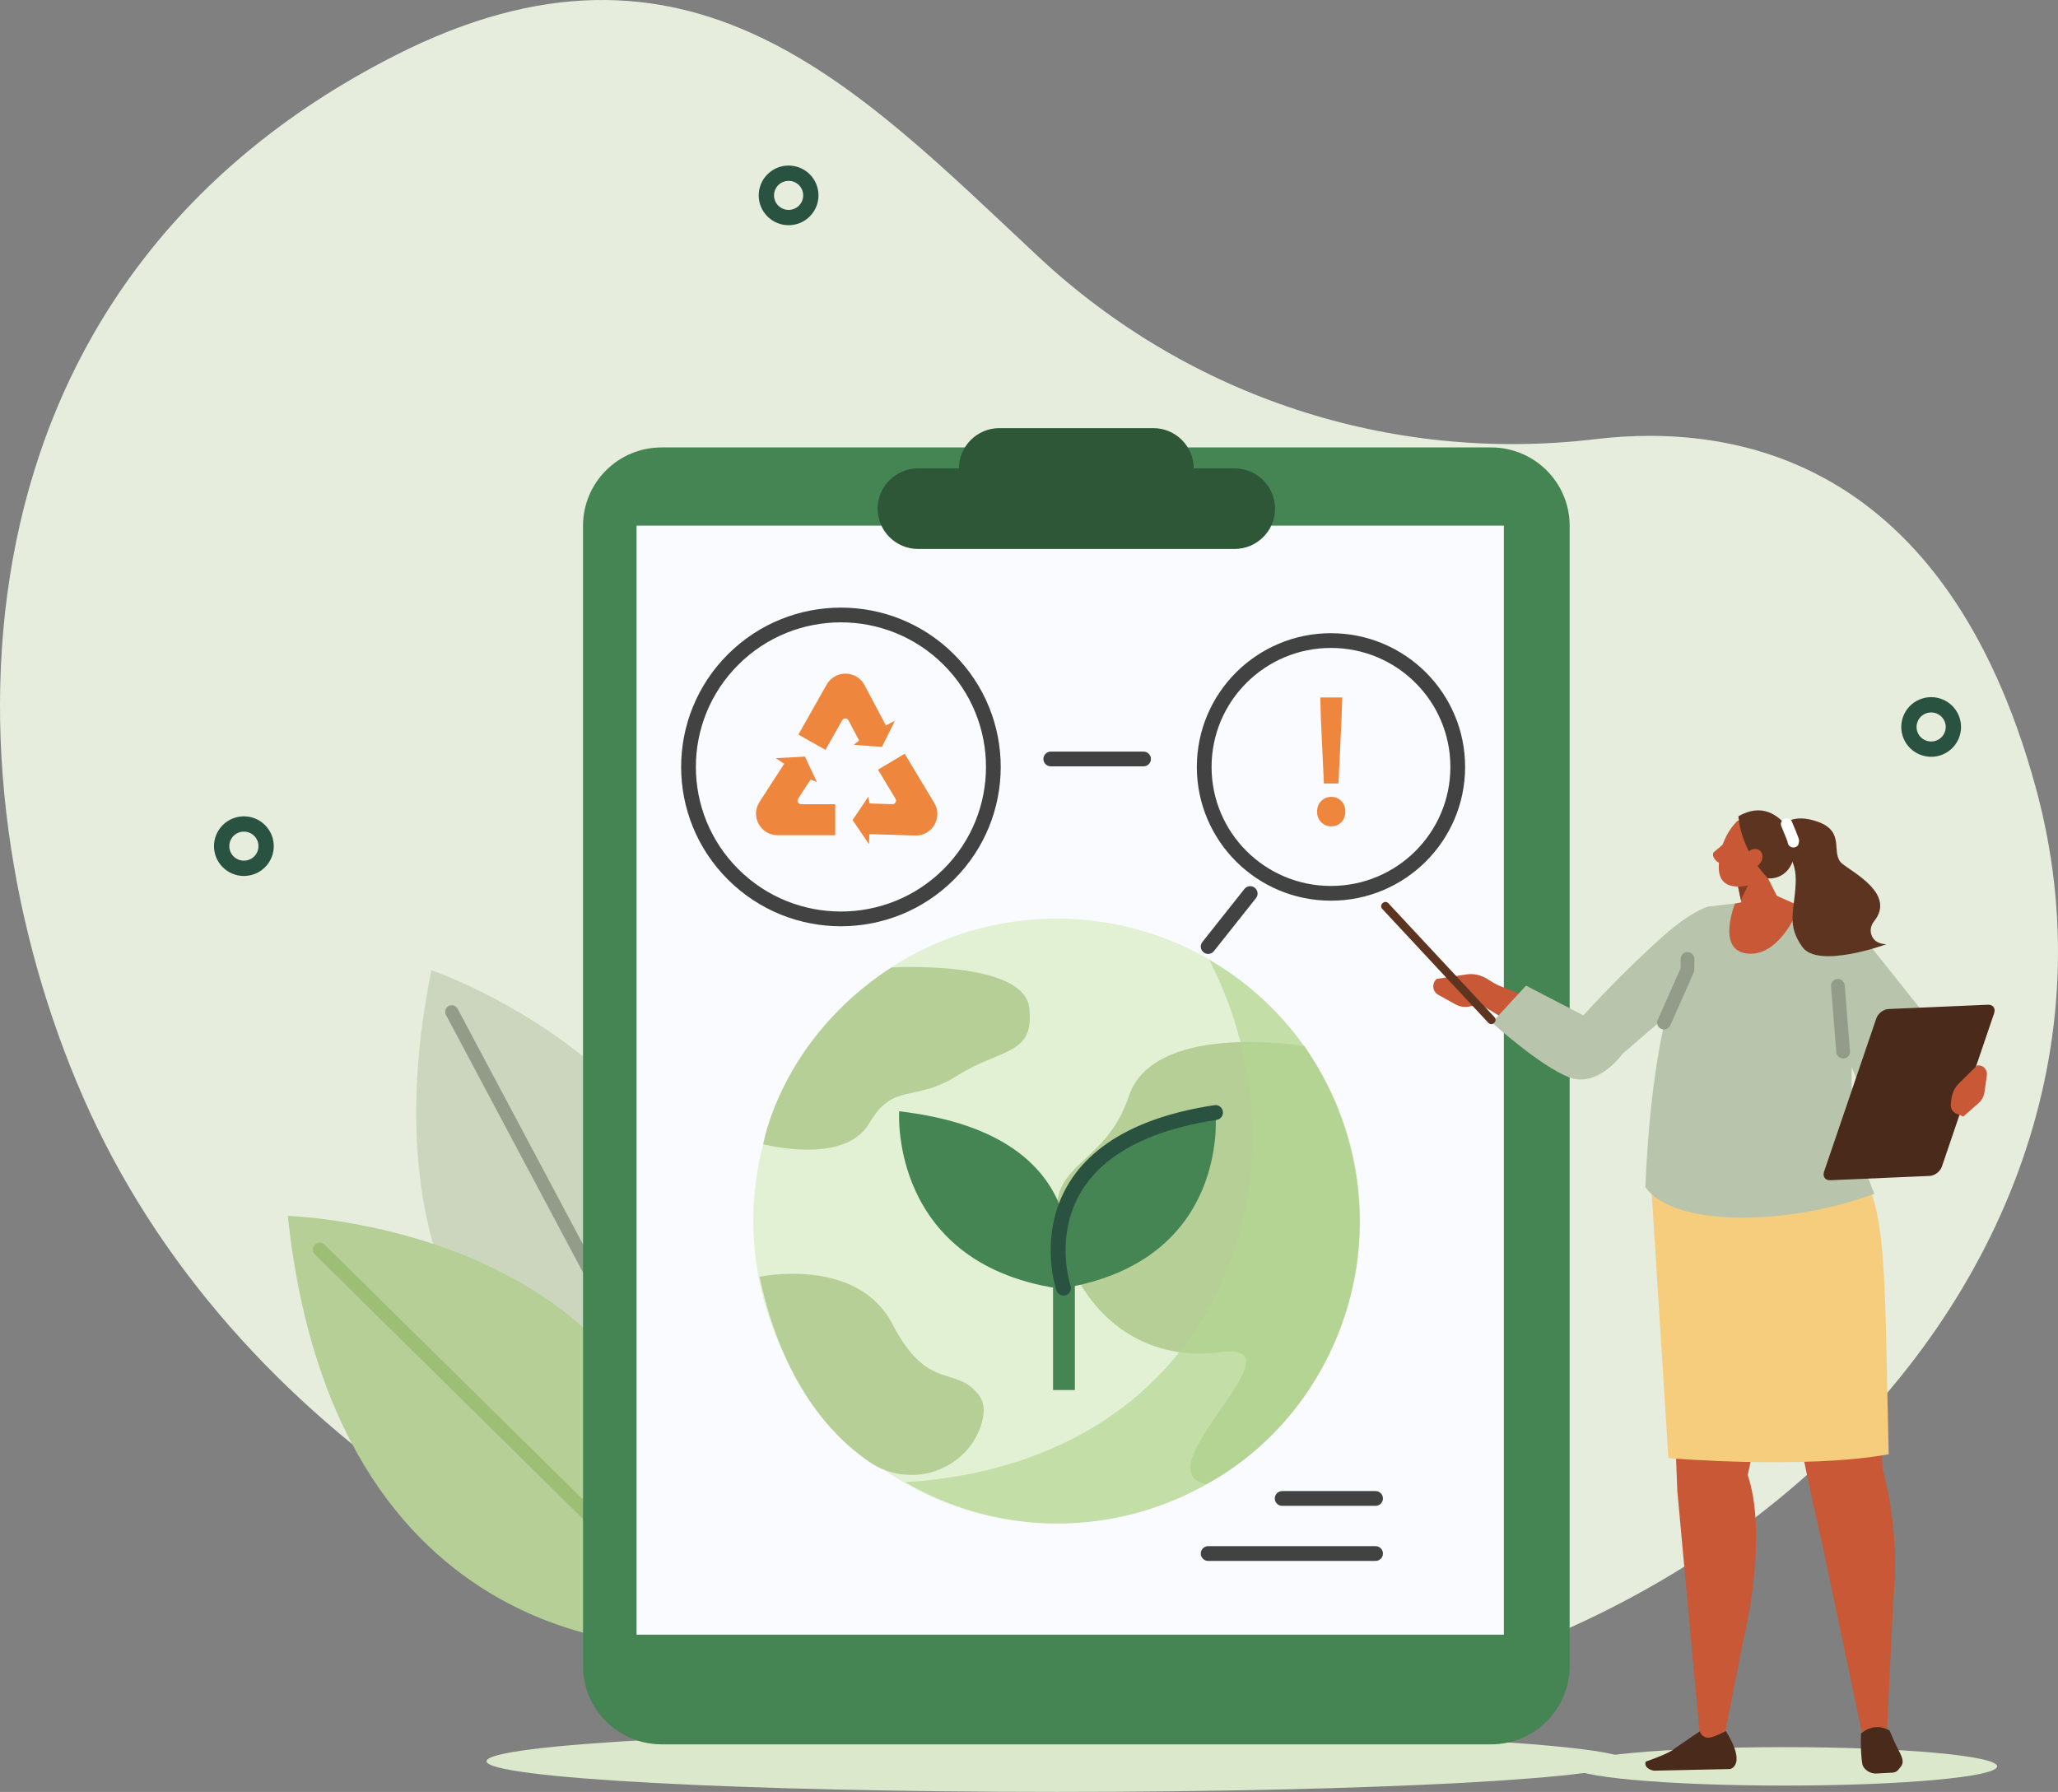 <svg xmlns="http://www.w3.org/2000/svg" width="472" height="411" viewBox="0 0 472 411" fill="none"><rect x="0" y="0" width="472" height="411" fill="#808080" stroke="none"/><g clip-path="url(#clip0_150_9)"><path d="M19.018 251.544C-13.373 177.39 -13.259 65.471 90.695 12.684C158.175 -21.582 196.784 20.279 238.218 58.937C272.482 90.909 318.804 106.328 365.872 100.727C397.674 96.942 446.231 104.996 466.904 180.651C498.913 297.795 375.795 415.107 219.63 391.121C134.328 378.018 52.797 328.879 19.018 251.548V251.544Z" fill="#E6EDDD"></path><path d="M157.592 344.055C157.592 344.055 78.094 326.345 98.933 222.529C98.933 222.529 195.412 255.384 157.592 344.055Z" fill="#CCD6BE"></path><path d="M148.2 315.871L103.615 232.071" stroke="#939C89" stroke-width="3.03" stroke-linecap="round" stroke-linejoin="round"></path><path d="M158.364 377.433C158.364 377.433 77.188 384.178 66.011 278.89C66.011 278.89 167.928 281.554 158.364 377.433Z" fill="#B5CF96"></path><path d="M140.966 353.327L73.336 286.606" stroke="#9CBF75" stroke-width="3.17" stroke-linecap="round" stroke-linejoin="round"></path><path d="M242.441 411C314.71 411 373.295 407.85 373.295 403.963C373.295 400.077 314.71 396.926 242.441 396.926C170.172 396.926 111.586 400.077 111.586 403.963C111.586 407.85 170.172 411 242.441 411Z" fill="#DBE8CC"></path><path d="M59.541 197.671C61.532 195.685 61.532 192.466 59.541 190.48C57.549 188.495 54.32 188.495 52.328 190.48C50.337 192.466 50.337 195.685 52.328 197.671C54.32 199.656 57.549 199.656 59.541 197.671Z" stroke="#2A5241" stroke-width="3.51" stroke-linecap="round" stroke-linejoin="round"></path><path d="M184.472 48.408C186.463 46.423 186.463 43.204 184.472 41.218C182.48 39.232 179.251 39.232 177.259 41.218C175.268 43.204 175.268 46.423 177.259 48.408C179.251 50.394 182.48 50.394 184.472 48.408Z" stroke="#2A5241" stroke-width="3.51" stroke-linecap="round" stroke-linejoin="round"></path><path d="M444.86 171.438C447.462 170.363 448.697 167.389 447.62 164.794C446.542 162.2 443.559 160.968 440.956 162.043C438.354 163.117 437.119 166.092 438.196 168.686C439.274 171.28 442.258 172.512 444.86 171.438Z" stroke="#2A5241" stroke-width="3.51" stroke-linecap="round" stroke-linejoin="round"></path><path d="M341.973 400.087H151.739C141.784 400.087 133.716 392.043 133.716 382.118V120.593C133.716 110.668 141.784 102.624 151.739 102.624H341.973C351.928 102.624 359.997 110.668 359.997 120.593V382.121C359.997 392.046 351.928 400.09 341.973 400.09V400.087Z" fill="#458554"></path><path d="M344.906 120.561H145.994V374.928H344.906V120.561Z" fill="#FAFBFF"></path><path d="M283.167 107.436H273.782C273.782 102.358 269.615 98.199 264.518 98.199H229.194C224.101 98.199 219.93 102.354 219.93 107.436H210.545C205.452 107.436 201.281 111.591 201.281 116.672C201.281 121.75 205.448 125.909 210.545 125.909H283.167C288.261 125.909 292.432 121.753 292.432 116.672C292.432 111.594 288.264 107.436 283.167 107.436Z" fill="#2D5737"></path><path d="M291.567 329.124C318.741 302.031 318.741 258.105 291.567 231.012C264.392 203.919 220.333 203.919 193.158 231.012C165.983 258.105 165.983 302.031 193.158 329.124C220.333 356.217 264.392 356.217 291.567 329.124Z" fill="#E2F0D4"></path><path d="M299.122 239.93C296.036 239.446 264.424 234.878 258.874 251.479C253.051 268.899 238.377 265.998 243.386 284C248.394 302.002 262.367 312.457 279.844 310.134C299.927 307.463 261.501 337.187 276.67 340.439C310.175 322.125 323.937 276.281 299.122 239.93Z" fill="#B5CF96"></path><path d="M204.435 221.899C204.435 221.899 234.799 220.128 236.057 231.158C237.315 242.187 229.631 240.339 219.558 246.7C209.489 253.061 205.025 248.016 199.325 257.684C193.623 267.353 175.045 262.437 175.045 262.437C175.045 262.437 178.982 238.416 204.435 221.902V221.899Z" fill="#B5CF96"></path><path d="M174.214 292.84C174.214 292.84 196.549 288.064 204.702 303.743C212.855 319.422 219.265 313.035 224.505 320.003C225.978 321.962 225.841 324.545 224.88 327.245C221.188 337.625 208.479 341.553 199.381 335.309C190.195 329.003 179.307 316.699 174.211 292.84H174.214Z" fill="#B5CF96"></path><g style="mix-blend-mode:multiply" opacity="0.68"><path d="M302.403 315.01C283.047 348.109 240.851 359.262 207.651 339.968C281.128 335.267 301.973 267.74 277.334 220.138C310.537 239.436 321.76 281.911 302.403 315.01Z" fill="#B4D691"></path></g><path d="M305.258 204.894C321.315 204.894 334.332 191.917 334.332 175.908C334.332 159.9 321.315 146.922 305.258 146.922C289.201 146.922 276.184 159.9 276.184 175.908C276.184 191.917 289.201 204.894 305.258 204.894Z" stroke="#424242" stroke-width="3.38" stroke-linecap="round" stroke-linejoin="round"></path><path d="M217.587 200.552C231.239 186.94 231.239 164.872 217.587 151.261C203.935 137.65 181.8 137.65 168.148 151.261C154.495 164.872 154.495 186.94 168.148 200.552C181.8 214.163 203.935 214.163 217.587 200.552Z" stroke="#424242" stroke-width="3.38" stroke-linecap="round" stroke-linejoin="round"></path><path d="M305.333 189.53C304.404 189.53 303.628 189.212 303.006 188.578C302.384 187.945 302.071 187.136 302.071 186.152C302.071 185.167 302.384 184.361 303.006 183.725C303.628 183.088 304.404 182.773 305.333 182.773C306.261 182.773 307.027 183.091 307.637 183.725C308.246 184.358 308.549 185.17 308.549 186.152C308.549 187.133 308.246 187.942 307.637 188.578C307.027 189.215 306.261 189.53 305.333 189.53ZM302.941 164.92L302.811 159.979H307.852L307.676 164.92L306.982 179.696H303.635L302.941 164.92Z" fill="#EF863E"></path><path d="M277.087 217.103L286.732 204.946" stroke="#424242" stroke-width="3.38" stroke-linecap="round" stroke-linejoin="round"></path><path fill-rule="evenodd" clip-rule="evenodd" d="M382.641 289.023L384.691 341.982L390.081 400.507L395.034 400.682C395.034 400.682 399.743 376.202 400.433 373.376C401.124 370.549 405.038 350.663 400.834 338.33L411.848 287.431L382.641 289.029V289.023Z" fill="#C95836"></path><path fill-rule="evenodd" clip-rule="evenodd" d="M360.43 405.136C360.43 407.573 382.283 409.545 409.238 409.545C436.194 409.545 458.046 407.569 458.046 405.136C458.046 402.703 436.194 400.727 409.238 400.727C382.283 400.727 360.43 402.703 360.43 405.136Z" fill="#DBE8CC"></path><path fill-rule="evenodd" clip-rule="evenodd" d="M389.807 397.124L383.98 401.104C383.058 402.108 377.434 404.057 377.434 404.057C377.046 405.305 378.314 405.958 379.324 406.124L396.807 405.753C396.807 405.753 400.717 404.909 395.826 397.053C392.867 398.469 391.039 399.568 389.804 397.124H389.807Z" fill="#4A2A1A"></path><path fill-rule="evenodd" clip-rule="evenodd" d="M403.444 285.618L415.439 343.109L418.053 354.708L427.47 399.47L432.701 398.859C432.701 398.859 434.02 370.364 434.2 367.385C434.379 364.405 435.966 353.151 431.739 336.647L429.722 280.949L403.444 285.618Z" fill="#C95836"></path><path fill-rule="evenodd" clip-rule="evenodd" d="M426.835 397.595C426.835 397.595 426.607 401.471 427.122 404.6C427.21 405.133 427.62 405.708 428.23 406.14C428.836 406.572 429.563 406.809 430.175 406.78C431.498 406.712 433.01 406.634 433.945 406.585C434.529 406.556 434.998 406.354 435.285 406.013C435.457 405.808 435.666 405.562 435.884 405.298C436.885 404.109 436.165 402.813 435.21 400.987C434.222 399.1 433.404 396.949 433.404 396.949C429.755 394.788 426.835 397.599 426.835 397.599V397.595Z" fill="#4A2A1A"></path><path fill-rule="evenodd" clip-rule="evenodd" d="M378.356 266.375L382.641 334.435C382.641 334.435 413.901 337.063 433.17 333.555C432.121 291.083 433.079 274.614 424.808 266.375H378.356Z" fill="#F5CD7D"></path><path d="M365.66 234.823C355.682 231.161 352.049 229.293 342.116 225.388L338.946 230.044C357.703 240.856 356.406 245.105 365.631 245.32C372.148 238.016 367.769 236.177 365.66 234.819V234.823Z" fill="#C95836"></path><path fill-rule="evenodd" clip-rule="evenodd" d="M391.453 208.38C391.453 208.38 358.293 234.923 360.541 239.319L361.48 241.284C362.702 243.841 366.006 244.569 368.196 242.766L384.508 229.329L387.741 226.788L391.453 208.377V208.38Z" fill="#C95836"></path><path fill-rule="evenodd" clip-rule="evenodd" d="M391.736 207.935L405.341 206.35L409.072 206.496L423.247 211.425C428.021 213.78 430.237 219.309 428.412 224.319L424.942 240.495C423.765 254.696 426.431 265.622 429.888 273.809C409.789 281.248 383.707 281.456 377.362 272.262C378.431 247.126 381.947 224.111 391.736 207.939V207.935Z" fill="#B9C4AD"></path><path d="M397.918 207.253C397.918 207.253 393.46 218.253 401.033 218.738C408.606 219.222 412.751 207.789 412.751 207.789L407.218 205.339L397.914 207.256L397.918 207.253Z" fill="#C95836"></path><path fill-rule="evenodd" clip-rule="evenodd" d="M391.749 207.942C391.749 207.942 388.028 208.851 381.399 214.735C373.021 222.172 360.476 235.105 359.433 237.766C358.39 240.427 372.21 241.622 372.21 241.622L387.073 228.838L391.746 207.942H391.749Z" fill="#B9C4AD"></path><path d="M381.637 234.543L387.014 222.435L387.034 219.949" stroke="#939C89" stroke-width="3.15" stroke-linecap="round" stroke-linejoin="round"></path><path d="M342.472 229.728L337.017 230.856C335.925 231.08 334.791 230.908 333.817 230.368L329.877 228.185C328.505 227.425 328.316 225.528 329.515 224.514L336.453 223.484C337.985 223.257 339.65 223.634 341.113 224.537L343.554 226.044L342.472 229.728Z" fill="#C95836"></path><path d="M372.213 241.619C372.213 241.619 366.582 249.618 359.922 247.1C353.261 244.582 342.185 234.543 342.185 234.543L349.986 226.07L364.363 233.516L372.217 241.619H372.213Z" fill="#B9C4AD"></path><path d="M426.584 214.017C426.584 214.017 415.785 221.811 418.838 229.706C418.838 229.706 431.042 261.681 433.936 266.395C437.81 272.707 440.046 259.316 440.046 259.316L454.684 248.978L443.594 252.311L443.089 234.693L426.584 214.017Z" fill="#B9C4AD"></path><path d="M442.548 269.715L419.773 270.699C418.607 270.751 417.965 269.871 418.346 268.747L430.335 233.565C430.719 232.441 431.987 231.479 433.153 231.431L455.928 230.446C457.095 230.394 457.737 231.275 457.355 232.399L445.367 267.58C444.982 268.705 443.715 269.666 442.548 269.715Z" fill="#4A2A1A"></path><path d="M450.281 256.096L453.817 252.984C454.524 252.363 454.987 251.492 455.127 250.534L455.684 246.652C455.879 245.297 454.71 244.134 453.422 244.4L449.196 248.578C448.264 249.501 447.664 250.843 447.518 252.337L447.42 253.341C447.335 254.225 447.834 255.063 448.652 255.41L450.281 256.099V256.096Z" fill="#C95836"></path><path d="M421.51 226.119L422.723 241.213" stroke="#939C89" stroke-width="3.15" stroke-linecap="round" stroke-linejoin="round"></path><path fill-rule="evenodd" clip-rule="evenodd" d="M429.08 213.9C428.917 212.955 429.256 212.003 429.856 211.252C434.721 205.144 425.277 200.304 422.55 198.13C419.705 195.866 423.355 190.924 417.183 188.579C411.008 186.236 408.844 189.423 408.547 189.313C408.114 189.15 409.066 195.385 409.066 195.385C409.066 195.385 412.145 196.515 411.832 202.75C411.519 208.984 409.727 212.159 413.387 217.22C417.046 222.282 432.635 216.58 432.635 216.58C430.09 216.45 429.286 215.092 429.08 213.897V213.9Z" fill="#5C3420"></path><path d="M398.315 201.766L400.111 210.521L408.134 206.704L403.317 197.126L398.315 201.766Z" fill="#C95836"></path><path fill-rule="evenodd" clip-rule="evenodd" d="M398.576 203.198L399.263 206.418L401.968 200.901L398.576 203.198Z" fill="#873B24"></path><path d="M398.524 188.238C398.524 188.238 394.281 191.925 394.2 198.822C394.118 205.723 402.099 202.815 404.223 202.295C406.348 201.775 412.243 190.479 405.712 189.215C399.182 187.952 398.524 188.234 398.524 188.234V188.238Z" fill="#C95836"></path><path fill-rule="evenodd" clip-rule="evenodd" d="M406.169 201.477C410.17 201.233 412.24 197.136 411.409 193.224C411.141 191.967 410.77 190.84 410.252 190.119C407.726 186.607 403.894 184.238 398.713 187.214C398.713 187.214 398.915 194.492 405.471 201.464L406.172 201.473L406.169 201.477Z" fill="#5C3420"></path><path fill-rule="evenodd" clip-rule="evenodd" d="M403.624 198.088C402.819 199.076 401.512 199.336 400.701 198.67C399.889 198.004 399.886 196.659 400.691 195.671C401.496 194.683 402.802 194.423 403.614 195.089C404.425 195.755 404.429 197.1 403.624 198.088Z" fill="#C95836"></path><path d="M409.77 189.008C410.095 189.875 411.435 192.861 411.311 193.056" stroke="white" stroke-width="2.65" stroke-linecap="round" stroke-linejoin="round"></path><path fill-rule="evenodd" clip-rule="evenodd" d="M396.044 192.818C396.015 192.893 394.884 193.975 393.137 195.388C392.27 196.09 393.707 198.133 394.757 197.906C395.806 197.679 397.543 194.628 397.543 194.628L396.047 192.818H396.044Z" fill="#C95836"></path><path d="M317.144 207.11L317.051 207.196C316.689 207.531 316.668 208.094 317.004 208.454L341.369 234.613C341.704 234.973 342.269 234.994 342.631 234.66L342.724 234.573C343.085 234.239 343.106 233.676 342.771 233.315L318.406 207.156C318.07 206.796 317.505 206.775 317.144 207.11Z" fill="#5C3420"></path><path d="M315.487 343.688H294.061" stroke="#424242" stroke-width="3.38" stroke-linecap="round" stroke-linejoin="round"></path><path d="M315.487 356.322H277.087" stroke="#424242" stroke-width="3.38" stroke-linecap="round" stroke-linejoin="round"></path><path d="M262.273 174.079H240.994" stroke="#424242" stroke-width="3.38" stroke-linecap="round" stroke-linejoin="round"></path><path d="M244.161 295.732C244.161 295.732 254.814 260.524 206.221 254.884C206.221 254.884 203.796 290.472 244.161 295.732Z" fill="#458554"></path><path d="M243.914 295.446C243.914 295.446 232.561 262.181 278.772 255.173C278.772 255.173 282.281 289.075 243.914 295.446Z" fill="#458554"></path><path d="M244.018 289.783V318.824" stroke="#458554" stroke-width="5" stroke-miterlimit="10"></path><path d="M243.914 295.446C243.914 295.446 232.561 262.181 278.772 255.173" stroke="#2A5241" stroke-width="3.42" stroke-linecap="round" stroke-linejoin="round"></path><path d="M191.554 191.567V184.456H183.726C183.084 184.456 182.693 183.744 183.045 183.208L185.89 178.816L187.353 179.362L184.613 173.533L177.913 173.897L179.861 175.171L174.185 183.952C172.06 187.237 174.426 191.564 178.346 191.564H191.554V191.567Z" fill="#EF863E"></path><path d="M207.482 172.88L201.365 176.535L205.39 183.228C205.722 183.777 205.308 184.475 204.666 184.453L199.426 184.277L199.146 182.747L195.539 188.088L199.296 193.63L199.391 191.308L209.867 191.645C213.784 191.772 216.29 187.526 214.276 184.173L207.485 172.877L207.482 172.88Z" fill="#EF863E"></path><path d="M183.104 168.494L189.315 171.987L193.16 165.19C193.476 164.631 194.288 164.644 194.587 165.21L197.028 169.836L195.832 170.837L202.271 171.321L205.243 165.323L203.171 166.389L198.286 157.146C196.458 153.689 191.518 153.618 189.592 157.023L183.104 168.494Z" fill="#EF863E"></path></g><defs><clipPath id="clip0_150_9"><rect width="472" height="411" fill="white"></rect></clipPath></defs></svg>